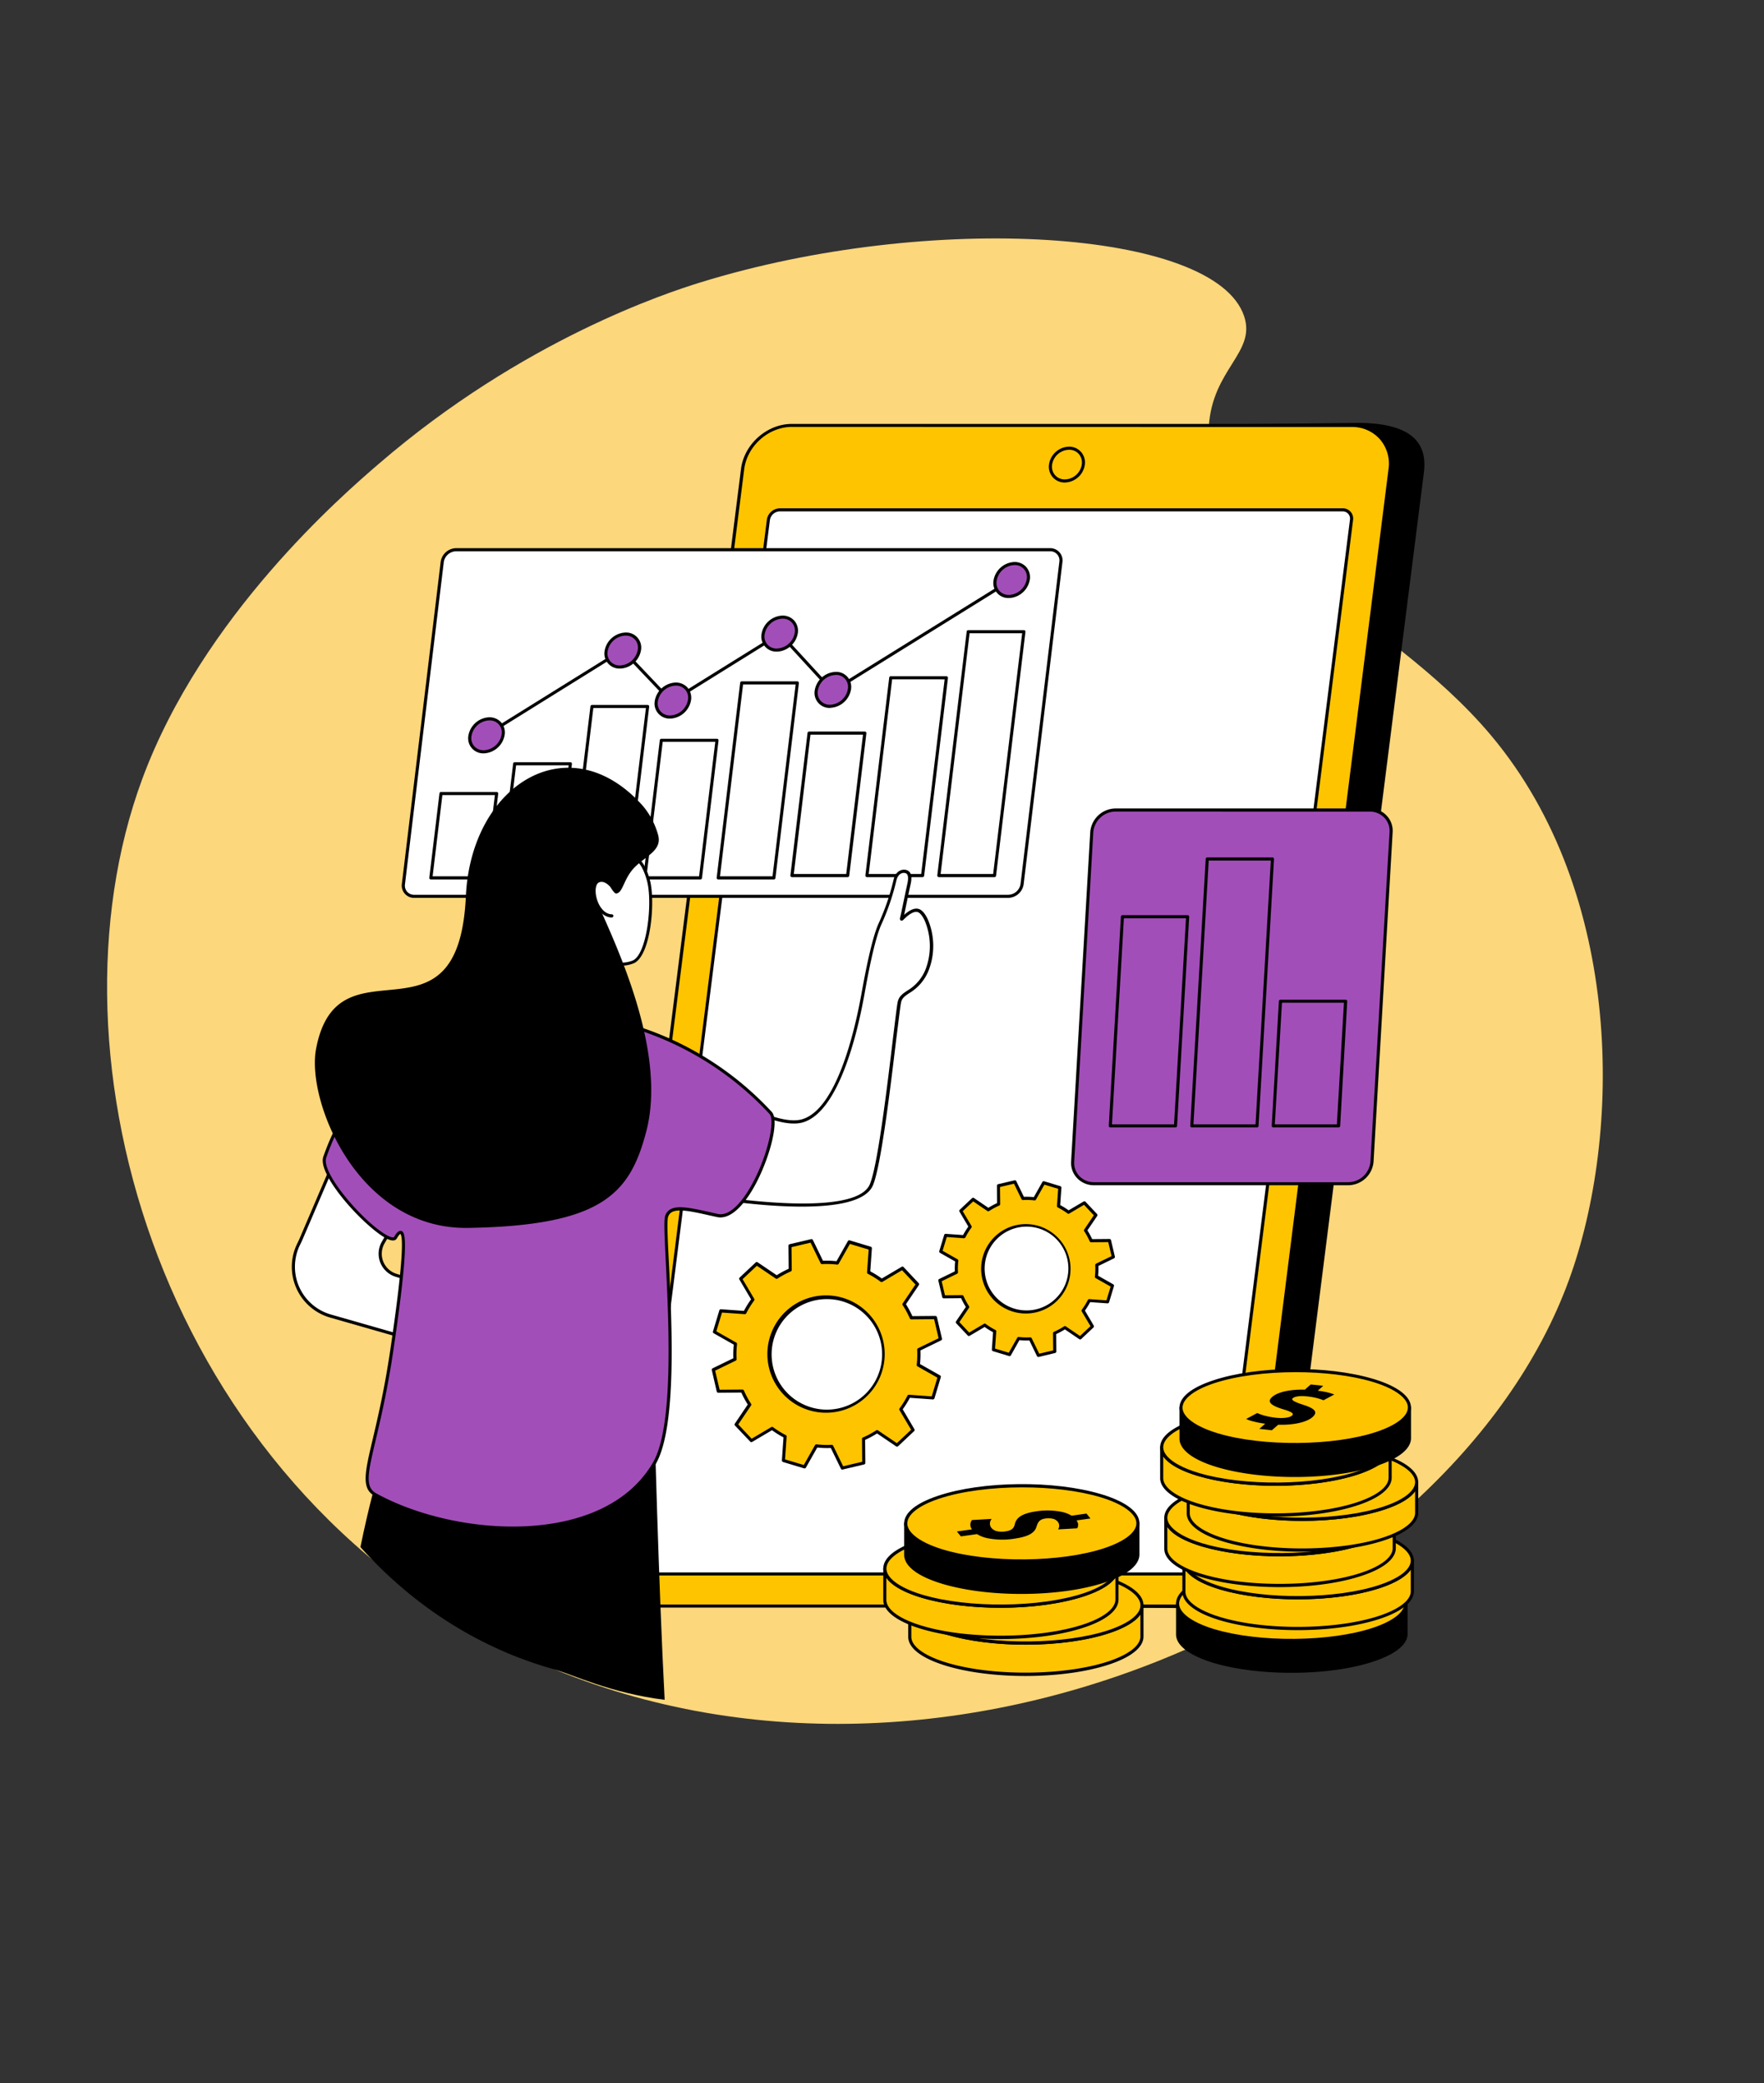 <svg id="Layer_1" data-name="Layer 1" xmlns="http://www.w3.org/2000/svg" viewBox="0 0 720 850"><rect x="0" y="0" width="720" height="850" fill="#333333" stroke="none"/><defs><style>.cls-1{fill:#fcd77c;}.cls-2{fill:#ffc400;}.cls-3{fill:#fff;}.cls-4{fill:#a24eb8;}</style></defs><path class="cls-1" d="M285.78,115.26c-13.3,4.12-72.29,23.24-131.19,74C140.32,201.53,82.64,251.22,58,318,16.05,431.71,66.24,604.69,210.81,674.2c168.4,81,381.11-18.69,429.62-152.06C662,463,662.92,364.89,608.72,300.21c-43.63-52.06-118.23-76.8-115.34-126,1.39-23.71,19.42-30.27,14.42-45.21C495.94,93.54,379.74,86.19,285.78,115.26Z"/><path d="M504.76,655.28l-11.7.85-216.88-.85c-9.85,0-16.83-8-15.59-17.78l56.29-444.64A20.81,20.81,0,0,1,337,175.08l217.11-2.53c24.92,0,28.3,10.49,27.06,20.31L524.84,637.5A20.81,20.81,0,0,1,504.76,655.28Z"/><path class="cls-2" d="M491,655.28H262.42c-9.85,0-16.83-8-15.58-17.84l56.28-446.05c1.24-9.85,10.24-17.84,20.09-17.84H551.79c9.85,0,16.82,8,15.58,17.84L511.09,637.44C509.84,647.29,500.85,655.28,491,655.28Z"/><path d="M491,655.91H262.42A16.18,16.18,0,0,1,250,650.52a16.43,16.43,0,0,1-3.83-13.16l56.28-446c1.28-10.14,10.58-18.39,20.72-18.39H551.79a16.23,16.23,0,0,1,12.38,5.39A16.5,16.5,0,0,1,568,191.47L511.71,637.52C510.43,647.66,501.14,655.91,491,655.91ZM323.21,174.18c-9.53,0-18.26,7.76-19.46,17.29L247.46,637.52A15.21,15.21,0,0,0,251,649.69a15,15,0,0,0,11.43,5H491c9.53,0,18.26-7.76,19.46-17.29l56.28-446a15.2,15.2,0,0,0-3.52-12.17,15,15,0,0,0-11.43-5Z"/><path class="cls-3" d="M259.86,638.06,313.6,212.15a4.83,4.83,0,0,1,4.64-4.12H548.05a3.56,3.56,0,0,1,3.6,4.12L497.91,638.06a4.82,4.82,0,0,1-4.64,4.11H263.46A3.55,3.55,0,0,1,259.86,638.06Z"/><path d="M493.27,642.81H263.46a4.18,4.18,0,0,1-4.22-4.83L313,212.07a5.46,5.46,0,0,1,5.26-4.67H548.05a4.18,4.18,0,0,1,4.22,4.83L498.53,638.14A5.46,5.46,0,0,1,493.27,642.81Zm-233.41-4.75.63.08a3,3,0,0,0,.7,2.42,3,3,0,0,0,2.27,1H493.27a4.17,4.17,0,0,0,4-3.56L551,212.07a3,3,0,0,0-.69-2.42,3,3,0,0,0-2.28-1H318.24a4.17,4.17,0,0,0-4,3.57L260.49,638.14Z"/><path d="M434.63,196.87a6.45,6.45,0,0,1-4.93-2.15,6.53,6.53,0,0,1-1.53-5.24,8.46,8.46,0,0,1,8.15-7.23,6.43,6.43,0,0,1,4.93,2.15,6.53,6.53,0,0,1,1.53,5.24A8.45,8.45,0,0,1,434.63,196.87Zm1.69-13.36a7.17,7.17,0,0,0-6.9,6.13,5.28,5.28,0,0,0,1.23,4.24,5.18,5.18,0,0,0,4,1.73,7.16,7.16,0,0,0,6.9-6.13,5.31,5.31,0,0,0-1.22-4.25A5.23,5.23,0,0,0,436.32,183.51Z"/><path class="cls-4" d="M559.07,330.49H455.39a9.82,9.82,0,0,0-9.78,9l-7.79,134.42a8.53,8.53,0,0,0,8.73,9H550.23a9.8,9.8,0,0,0,9.77-9l7.79-134.42A8.53,8.53,0,0,0,559.07,330.49Z"/><path d="M550.23,483.59H446.55a9.4,9.4,0,0,1-6.92-2.91,9,9,0,0,1-2.44-6.78L445,339.48a10.47,10.47,0,0,1,10.41-9.62H559.07a9.38,9.38,0,0,1,6.91,2.92,9,9,0,0,1,2.44,6.78L560.63,474A10.45,10.45,0,0,1,550.23,483.59ZM455.39,331.12a9.2,9.2,0,0,0-9.15,8.44L438.45,474a7.79,7.79,0,0,0,2.1,5.84,8.14,8.14,0,0,0,6,2.52H550.23a9.18,9.18,0,0,0,9.14-8.43l7.79-134.42a7.73,7.73,0,0,0-2.1-5.84,8.14,8.14,0,0,0-6-2.52Z"/><path d="M479.8,460H453.19a.63.63,0,0,1-.46-.2.64.64,0,0,1-.17-.47L457.51,374a.64.64,0,0,1,.63-.6h26.61a.67.67,0,0,1,.46.2.64.64,0,0,1,.17.47l-4.95,85.34A.62.62,0,0,1,479.8,460Zm-25.94-1.26h25.35l4.87-84.08H458.73Z"/><path d="M513.06,460H486.45a.61.61,0,0,1-.46-.2.64.64,0,0,1-.17-.47l6.31-108.89a.63.63,0,0,1,.63-.6h26.61a.65.65,0,0,1,.46.2.64.64,0,0,1,.17.47l-6.31,108.89A.63.63,0,0,1,513.06,460Zm-25.94-1.26h25.35l6.23-107.63H493.35Z"/><path d="M546.32,460H519.71a.61.61,0,0,1-.46-.2.64.64,0,0,1-.17-.47L522,408.49a.63.63,0,0,1,.63-.59h26.62a.63.63,0,0,1,.46.2.61.61,0,0,1,.17.47L547,459.44A.63.63,0,0,1,546.32,460Zm-26-1.26h25.35l2.88-49.62H523.25Z"/><path class="cls-2" d="M300.5,581.22l6.17,6.56,8.47-5a37.92,37.92,0,0,0,5.32,3.31l-.69,9.8,8.62,2.6,4.84-8.56a38.51,38.51,0,0,0,6.26.2L343.8,599l8.76-2.05-.09-9.83a37.76,37.76,0,0,0,5.52-3l8.14,5.51,6.56-6.17-5-8.47a37.45,37.45,0,0,0,3.31-5.33l9.79.7,2.6-8.62-8.57-4.85a37.41,37.41,0,0,0,.2-6.26l8.84-4.3-2.06-8.77-9.82.08a37.82,37.82,0,0,0-3-5.52l5.5-8.15-6.16-6.56-8.47,5a37.45,37.45,0,0,0-5.33-3.31l.69-9.8-8.62-2.6-4.84,8.56a38.47,38.47,0,0,0-6.26-.2l-4.3-8.85-8.76,2.06.09,9.83a37.25,37.25,0,0,0-5.52,3l-8.15-5.51-6.56,6.17,5,8.47a36.57,36.57,0,0,0-3.31,5.33l-9.8-.7-2.59,8.62,8.56,4.85a37.41,37.41,0,0,0-.19,6.26l-8.85,4.3,2.07,8.77,9.82-.09a37.35,37.35,0,0,0,3,5.53Zm21.13-45.52a23.19,23.19,0,1,1-1,32.77A23.17,23.17,0,0,1,321.63,535.7Z"/><path d="M343.79,599.62a.63.63,0,0,1-.56-.36l-4.13-8.47a39.32,39.32,0,0,1-5.53-.18l-4.63,8.2a.63.63,0,0,1-.73.3l-8.62-2.6a.65.65,0,0,1-.45-.65l.66-9.39a37.43,37.43,0,0,1-4.7-2.93L307,588.32a.62.62,0,0,1-.78-.11L300,581.65a.63.63,0,0,1-.06-.79l5.27-7.8a37.21,37.21,0,0,1-2.63-4.88l-9.41.08a.64.64,0,0,1-.62-.49L290.53,559a.61.61,0,0,1,.34-.71l8.47-4.12a38,38,0,0,1,.17-5.54l-8.2-4.64a.63.63,0,0,1-.3-.73l2.6-8.62a.63.63,0,0,1,.65-.45l9.38.67a38.19,38.19,0,0,1,2.92-4.71l-4.78-8.11a.62.62,0,0,1,.11-.78l6.56-6.17a.62.62,0,0,1,.78-.06l7.81,5.28a36.48,36.48,0,0,1,4.87-2.63l-.09-9.41a.63.63,0,0,1,.49-.62l8.76-2.06a.63.63,0,0,1,.72.34l4.12,8.47a39.27,39.27,0,0,1,5.53.18l4.63-8.2a.64.64,0,0,1,.73-.3l8.62,2.6a.63.63,0,0,1,.45.65l-.66,9.39a38.27,38.27,0,0,1,4.71,2.93l8.11-4.78a.61.61,0,0,1,.78.11l6.16,6.56a.63.63,0,0,1,.07.79l-5.27,7.8A39,39,0,0,1,372.4,537l9.4-.08a.66.66,0,0,1,.62.48l2.06,8.77a.63.63,0,0,1-.33.71L375.68,551a39.45,39.45,0,0,1-.17,5.54l8.2,4.64a.63.63,0,0,1,.29.73l-2.59,8.62a.66.66,0,0,1-.65.45l-9.38-.67a38.63,38.63,0,0,1-2.93,4.7l4.78,8.12a.62.62,0,0,1-.11.78l-6.55,6.17a.63.63,0,0,1-.79.06l-7.8-5.28a37.77,37.77,0,0,1-4.88,2.63l.09,9.41a.63.63,0,0,1-.49.62l-8.76,2.06Zm-4.3-10.12a.64.64,0,0,1,.57.36l4.08,8.39,7.78-1.82-.08-9.32a.61.61,0,0,1,.38-.59,36.93,36.93,0,0,0,5.42-2.92.64.64,0,0,1,.7,0l7.73,5.23,5.82-5.47-4.74-8a.64.64,0,0,1,0-.7,35.84,35.84,0,0,0,3.25-5.24.65.65,0,0,1,.61-.34l9.29.66,2.31-7.65-8.13-4.6a.62.62,0,0,1-.31-.62,38.41,38.41,0,0,0,.19-6.16.62.62,0,0,1,.35-.6l8.39-4.08-1.83-7.79-9.32.09a.69.69,0,0,1-.58-.38,37.2,37.2,0,0,0-2.93-5.44.6.6,0,0,1,0-.69l5.22-7.73-5.48-5.83-8,4.74a.66.66,0,0,1-.7,0,35.91,35.91,0,0,0-5.24-3.26.64.64,0,0,1-.34-.61l.66-9.29-7.66-2.31-4.59,8.12a.65.65,0,0,1-.62.32,37.2,37.2,0,0,0-6.15-.2.61.61,0,0,1-.6-.35l-4.09-8.4-7.78,1.83.09,9.32a.65.65,0,0,1-.38.59,36.11,36.11,0,0,0-5.43,2.92.64.64,0,0,1-.7,0l-7.73-5.23-5.82,5.47,4.74,8a.62.62,0,0,1,0,.7,36.72,36.72,0,0,0-3.25,5.24.66.66,0,0,1-.61.34l-9.29-.66-2.3,7.65,8.12,4.6a.65.65,0,0,1,.32.62,36.22,36.22,0,0,0-.19,6.16.64.64,0,0,1-.36.6l-8.39,4.08,1.84,7.78,9.31-.08a.68.68,0,0,1,.59.38,36.53,36.53,0,0,0,2.92,5.43.64.64,0,0,1,0,.7l-5.22,7.73,5.47,5.83,8-4.74a.64.64,0,0,1,.69,0,37,37,0,0,0,5.24,3.26.62.62,0,0,1,.34.61l-.65,9.29,7.65,2.31,4.59-8.12a.63.63,0,0,1,.62-.32,37.29,37.29,0,0,0,6.16.2Zm-1.95-13.09h-.76a23.94,23.94,0,1,1,.76,0Zm-15.48-40.25a22.55,22.55,0,1,0,16.14-6.1A22.59,22.59,0,0,0,322.06,536.16Z"/><path class="cls-2" d="M390.75,539.45l4.71,5,6.47-3.82a28.43,28.43,0,0,0,4.07,2.54l-.53,7.48,6.58,2,3.7-6.54a29.38,29.38,0,0,0,4.78.15l3.29,6.76,6.7-1.58-.07-7.5a28.56,28.56,0,0,0,4.21-2.27l6.23,4.21,5-4.71-3.82-6.48a28.36,28.36,0,0,0,2.53-4.07l7.48.53,2-6.58-6.55-3.7a28.39,28.39,0,0,0,.15-4.79l6.76-3.28-1.58-6.7-7.5.06a28.29,28.29,0,0,0-2.28-4.22l4.21-6.22-4.71-5-6.47,3.82A28.36,28.36,0,0,0,432,492l.53-7.49-6.59-2-3.7,6.54a28.23,28.23,0,0,0-4.78-.14l-3.29-6.76-6.69,1.57.07,7.5a28.29,28.29,0,0,0-4.22,2.28l-6.22-4.21-5,4.71,3.81,6.47a28.29,28.29,0,0,0-2.52,4.07l-7.49-.53-2,6.58,6.54,3.7a29.47,29.47,0,0,0-.15,4.79l-6.75,3.29,1.57,6.69,7.51-.06a29.17,29.17,0,0,0,2.27,4.22Zm16.14-34.77a17.71,17.71,0,1,1-.77,25A17.71,17.71,0,0,1,406.89,504.68Z"/><path d="M423.82,553.66a.64.64,0,0,1-.57-.36l-3.1-6.38a30.61,30.61,0,0,1-4.06-.13L412.6,553a.62.62,0,0,1-.73.29l-6.58-2a.63.63,0,0,1-.45-.65l.5-7.08a29,29,0,0,1-3.45-2.14l-6.11,3.6a.64.64,0,0,1-.78-.11l-4.71-5a.62.62,0,0,1-.07-.78l4-5.88a28.21,28.21,0,0,1-1.93-3.58l-7.09.07h0a.64.64,0,0,1-.61-.49l-1.58-6.7a.64.64,0,0,1,.34-.71l6.38-3.11a28.81,28.81,0,0,1,.13-4.05l-6.18-3.5a.63.63,0,0,1-.3-.73l2-6.58a.62.62,0,0,1,.65-.45l7.07.5a29,29,0,0,1,2.14-3.45l-3.61-6.11a.62.62,0,0,1,.12-.78l5-4.71a.62.62,0,0,1,.78-.07l5.88,4a30.18,30.18,0,0,1,3.57-1.93l-.06-7.09a.63.63,0,0,1,.48-.62l6.7-1.57a.62.62,0,0,1,.71.34l3.11,6.39a30.4,30.4,0,0,1,4.05.12l3.49-6.18a.63.63,0,0,1,.73-.29l6.59,2a.63.63,0,0,1,.45.64l-.5,7.08a28.08,28.08,0,0,1,3.44,2.14l6.12-3.6a.64.64,0,0,1,.78.11l4.71,5a.62.62,0,0,1,.06.78l-4,5.88a29.53,29.53,0,0,1,1.93,3.58l7.08-.06a.62.62,0,0,1,.62.48l1.58,6.7a.62.62,0,0,1-.34.71l-6.38,3.11a30.4,30.4,0,0,1-.12,4l6.18,3.5a.64.64,0,0,1,.29.73l-2,6.59a.63.63,0,0,1-.65.44l-7.07-.5a30.33,30.33,0,0,1-2.14,3.45l3.6,6.12a.64.64,0,0,1-.11.78l-5,4.71a.65.65,0,0,1-.79.06l-5.88-4a28.68,28.68,0,0,1-3.57,1.93l.07,7.09a.64.64,0,0,1-.49.62L424,553.64Zm-3.29-8a.63.63,0,0,1,.57.35l3.07,6.31,5.71-1.34-.07-7a.64.64,0,0,1,.38-.59,27.93,27.93,0,0,0,4.13-2.22.64.64,0,0,1,.7,0l5.8,3.93,4.28-4-3.56-6a.62.62,0,0,1,0-.69,27.7,27.7,0,0,0,2.48-4,.63.63,0,0,1,.6-.35l7,.5,1.7-5.62-6.11-3.45a.63.63,0,0,1-.31-.62,29.38,29.38,0,0,0,.14-4.69.66.66,0,0,1,.35-.6l6.31-3.06-1.35-5.72-7,.06a.64.64,0,0,1-.58-.38,27.48,27.48,0,0,0-2.23-4.12.66.66,0,0,1,0-.7l3.92-5.81-4-4.27-6,3.55a.62.62,0,0,1-.7,0,28.54,28.54,0,0,0-4-2.47.63.63,0,0,1-.34-.61l.49-7-5.62-1.7-3.45,6.1a.61.61,0,0,1-.62.32,27.1,27.1,0,0,0-4.68-.14.64.64,0,0,1-.6-.36l-3.06-6.3-5.72,1.34.07,7a.64.64,0,0,1-.38.58,27.83,27.83,0,0,0-4.12,2.22.64.64,0,0,1-.7,0l-5.81-3.93-4.27,4,3.56,6a.64.64,0,0,1,0,.7,27.63,27.63,0,0,0-2.47,4,.66.66,0,0,1-.61.34l-7-.5-1.69,5.62,6.1,3.46a.62.62,0,0,1,.32.62,28.1,28.1,0,0,0-.15,4.68.62.62,0,0,1-.35.6l-6.3,3.06,1.34,5.72,7-.06a.64.64,0,0,1,.58.38,28.86,28.86,0,0,0,2.23,4.12.62.62,0,0,1,0,.7l-3.92,5.81,4,4.28,6-3.56a.6.6,0,0,1,.69,0,28.19,28.19,0,0,0,4,2.47.66.66,0,0,1,.35.61l-.5,7,5.62,1.7,3.45-6.1a.63.63,0,0,1,.62-.32,28.14,28.14,0,0,0,4.68.15ZM419,535.93h-.58a18.24,18.24,0,1,1,.58,0Zm-11.72-30.79a17.08,17.08,0,0,0,11.17,29.52A16.92,16.92,0,0,0,430.71,530a17.1,17.1,0,0,0,.74-24.14,17.07,17.07,0,0,0-24.13-.76Z"/><path class="cls-3" d="M411.55,365.71H169.09a4.36,4.36,0,0,1-4.43-5L180.5,229.29a5.8,5.8,0,0,1,5.63-5H428.59a4.35,4.35,0,0,1,4.43,5L417.18,360.71A5.82,5.82,0,0,1,411.55,365.71Z"/><path d="M411.55,366.34H169.09a5,5,0,0,1-5.06-5.7l15.84-131.42a6.48,6.48,0,0,1,6.26-5.56H428.59a5,5,0,0,1,5.05,5.71L417.81,360.79A6.47,6.47,0,0,1,411.55,366.34ZM186.13,224.93a5.19,5.19,0,0,0-5,4.44L165.29,360.79a3.72,3.72,0,0,0,3.8,4.29H411.55a5.17,5.17,0,0,0,5-4.44l15.84-131.42a3.72,3.72,0,0,0-3.8-4.29Z"/><path d="M227.19,358.82H204.47a.62.62,0,0,1-.47-.22.58.58,0,0,1-.15-.49l5.6-46.55a.64.64,0,0,1,.63-.56H232.8a.64.64,0,0,1,.48.22.62.62,0,0,1,.15.49l-5.61,46.55A.64.64,0,0,1,227.19,358.82Zm-22-1.27h21.45l5.46-45.28H210.64Z"/><path d="M198.58,358.82H175.86a.64.64,0,0,1-.48-.22.62.62,0,0,1-.15-.49l4.15-34.41a.62.62,0,0,1,.62-.55h22.72a.63.63,0,0,1,.48.21.62.62,0,0,1,.15.49l-4.15,34.41A.62.62,0,0,1,198.58,358.82Zm-22-1.27H198l4-33.14H180.56Z"/><path d="M255.91,358.82H233.19a.65.65,0,0,1-.63-.71L241,288.17a.64.64,0,0,1,.63-.55h22.72a.64.64,0,0,1,.47.21.6.6,0,0,1,.15.49l-8.42,69.94A.64.64,0,0,1,255.91,358.82Zm-22-1.27h21.45l8.28-68.67H242.18Z"/><path d="M285.89,358.82H263.17a.65.65,0,0,1-.63-.71L269.31,302a.62.62,0,0,1,.62-.56h22.73a.64.64,0,0,1,.47.21.65.65,0,0,1,.15.5l-6.76,56.14A.64.64,0,0,1,285.89,358.82Zm-22-1.27h21.45l6.61-54.88H270.49Z"/><path d="M315.87,358.82H293.15a.64.64,0,0,1-.48-.22.62.62,0,0,1-.15-.49l9.59-79.55a.62.62,0,0,1,.62-.56h22.72a.64.64,0,0,1,.63.71l-9.58,79.55A.64.64,0,0,1,315.87,358.82Zm-22-1.27h21.45l9.43-78.28H303.29Z"/><path d="M346,357.88H323.24a.65.65,0,0,1-.63-.71l7-58.13a.62.62,0,0,1,.62-.55H353a.61.61,0,0,1,.47.21.62.62,0,0,1,.15.49l-7,58.13A.64.64,0,0,1,346,357.88Zm-22-1.27H345.4l6.85-56.86H330.8Z"/><path d="M376.57,357.88H353.85a.65.65,0,0,1-.63-.71l9.73-80.7a.63.63,0,0,1,.62-.56H386.3a.64.64,0,0,1,.62.71l-9.72,80.7A.64.64,0,0,1,376.57,357.88Zm-22-1.27H376l9.57-79.43H364.13Z"/><path d="M405.92,357.88H383.2a.65.65,0,0,1-.63-.71l12-99.51a.64.64,0,0,1,.63-.56h22.72a.65.65,0,0,1,.63.71l-12,99.51A.64.64,0,0,1,405.92,357.88Zm-22-1.27h21.45l11.84-98.24H395.75Z"/><path d="M198.4,300.53a.63.63,0,0,1-.33-1.17l55.72-34.65a.62.62,0,0,1,.79.1l19.53,20.55L318,258.06a.64.64,0,0,1,.8.11l21.13,23,72.7-45.13a.63.63,0,0,1,.67,1.07l-73.15,45.41a.64.64,0,0,1-.8-.11l-21.13-23L274.34,286.7a.62.62,0,0,1-.79-.1L254,266.05l-55.28,34.39A.69.69,0,0,1,198.4,300.53Z"/><path class="cls-4" d="M261,265.08a8.34,8.34,0,0,1-7.6,7.06,5.51,5.51,0,0,1-6-6.35,8.36,8.36,0,0,1,7.6-7.06A5.5,5.5,0,0,1,261,265.08Z"/><path d="M253,272.78a6.12,6.12,0,0,1-6.24-7.07A9,9,0,0,1,255,258.1a6.14,6.14,0,0,1,6.65,7.06,9,9,0,0,1-8.2,7.61Zm2.35-13.43H255a7.7,7.7,0,0,0-7,6.51,5,5,0,0,0,1.24,4.11,5.09,5.09,0,0,0,4.09,1.53,7.7,7.7,0,0,0,7-6.5,4.85,4.85,0,0,0-5-5.66Z"/><path class="cls-4" d="M325,258.17a8.36,8.36,0,0,1-7.6,7.06,5.51,5.51,0,0,1-6-6.35,8.34,8.34,0,0,1,7.6-7.06A5.51,5.51,0,0,1,325,258.17Z"/><path d="M317.06,265.87a6.12,6.12,0,0,1-6.25-7.07,9,9,0,0,1,8.2-7.61,6.34,6.34,0,0,1,5.08,1.93,6.26,6.26,0,0,1,1.56,5.12,9,9,0,0,1-8.19,7.62Zm2.35-13.43h-.33a7.7,7.7,0,0,0-7,6.5,4.88,4.88,0,0,0,5.32,5.65,7.7,7.7,0,0,0,7-6.51,4.86,4.86,0,0,0-5-5.65Z"/><path class="cls-4" d="M281.45,285.49a8.36,8.36,0,0,1-7.6,7.06,5.51,5.51,0,0,1-6-6.35,8.34,8.34,0,0,1,7.6-7.06A5.51,5.51,0,0,1,281.45,285.49Z"/><path d="M273.48,293.19a6.12,6.12,0,0,1-6.25-7.07,9,9,0,0,1,8.2-7.61,6.36,6.36,0,0,1,5.08,1.92,6.29,6.29,0,0,1,1.56,5.13,9,9,0,0,1-8.19,7.62Zm2.35-13.43h-.33a7.69,7.69,0,0,0-7,6.5,5,5,0,0,0,1.24,4.12,5.11,5.11,0,0,0,4.08,1.53,7.7,7.7,0,0,0,7-6.51,4.86,4.86,0,0,0-5-5.65Z"/><path class="cls-4" d="M205.37,299.67a8.35,8.35,0,0,1-7.6,7.06,5.51,5.51,0,0,1-6-6.36,8.35,8.35,0,0,1,7.6-7.06A5.51,5.51,0,0,1,205.37,299.67Z"/><path d="M197.4,307.37a6.12,6.12,0,0,1-6.24-7.07,9,9,0,0,1,8.19-7.62,6.37,6.37,0,0,1,5.08,1.93,6.26,6.26,0,0,1,1.57,5.13,9,9,0,0,1-8.2,7.62Zm2.35-13.43h-.33a7.72,7.72,0,0,0-7,6.51,5,5,0,0,0,1.24,4.12,5.12,5.12,0,0,0,4.09,1.53,7.72,7.72,0,0,0,7-6.51,4.86,4.86,0,0,0-5-5.65Z"/><ellipse class="cls-4" cx="339.95" cy="281.49" rx="7.34" ry="6.17" transform="translate(-101.07 298.88) rotate(-41.88)"/><path d="M338.78,288.84a6.12,6.12,0,0,1-6.25-7.07,9,9,0,0,1,8.2-7.61,6.11,6.11,0,0,1,6.64,7,9,9,0,0,1-8.19,7.62Zm2.35-13.43h-.34a7.69,7.69,0,0,0-7,6.5A5,5,0,0,0,335,286a5.11,5.11,0,0,0,4.08,1.53,7.7,7.7,0,0,0,7-6.51,4.86,4.86,0,0,0-5-5.65Zm5.62,5.73Z"/><path class="cls-4" d="M419.73,236.25a8.35,8.35,0,0,1-7.61,7.06,5.5,5.5,0,0,1-6-6.35,8.36,8.36,0,0,1,7.6-7.06A5.51,5.51,0,0,1,419.73,236.25Z"/><path d="M411.76,244a6.12,6.12,0,0,1-6.25-7.07,9,9,0,0,1,8.2-7.61,6.35,6.35,0,0,1,5.07,1.93,6.26,6.26,0,0,1,1.57,5.13,9,9,0,0,1-8.19,7.61Zm2.35-13.43h-.34a7.7,7.7,0,0,0-7,6.51,5,5,0,0,0,1.23,4.11,5.12,5.12,0,0,0,4.09,1.53,7.71,7.71,0,0,0,7-6.5,4.86,4.86,0,0,0-5-5.66Z"/><path d="M173.42,556.91c-11.31,15.68-19.86,42.87-26.31,74.33,25.29,28.14,54.09,43,79.47,50,6.95,1.91,22.67,9.61,44.71,12.3C268.84,647.32,267,576.07,267,576.07Z"/><path class="cls-3" d="M290.26,443.55s25.28,17,37.09,13.82C344,452.86,351.3,410.5,352,406.74s3.92-22.83,7.24-29.95a96.29,96.29,0,0,0,6-17.73c.6-2.54,2.33-3.77,4-3.51,1.51.23,2.5,1.41,1.66,5.19-1,4.38-1.85,8.78-2.65,12.52-.25,1.18-.73,2.29.1,1.45,1.92-1.94,4.45-3.86,6.42-3.14,3.71,1.34,7.67,13.85,3.68,23.76s-10.35,8.79-11.46,13.46-6.84,63.83-11.44,74.66c-6.61,15.58-70,4.21-70,4.21Z"/><path d="M327.28,492.31c-18.93,0-40.26-3.76-41.77-4a.64.64,0,0,1-.52-.69l4.64-44.1A.64.64,0,0,1,290,443a.65.65,0,0,1,.62,0c.25.17,25.17,16.82,36.58,13.73,14.17-3.85,21.58-36,24.11-49.64l.1-.5c.08-.43.19-1,.33-1.82,1.09-6,4-21.89,7-28.27a94.87,94.87,0,0,0,6-17.62c.75-3.14,2.93-4.26,4.75-4a2.72,2.72,0,0,1,1.93,1.13c.67,1,.76,2.57.25,4.82-.61,2.75-1.18,5.48-1.72,8.11-.32,1.52-.62,3-.91,4.34,2.41-2.16,4.46-2.95,6.11-2.36,1.29.47,2.57,2,3.61,4.34a27.59,27.59,0,0,1,.44,20.25,18.78,18.78,0,0,1-8,9.65c-1.73,1.15-3,2-3.39,3.72-.31,1.31-1,7.4-2,15.12-2.33,19.39-6.21,51.86-9.52,59.65C353.4,490.35,341,492.31,327.28,492.31Zm-41-5.17c6.36,1.08,62.74,10.23,68.75-3.93,3.23-7.63,7.11-40,9.42-59.31,1-8.06,1.66-13.88,2-15.26.53-2.22,2.1-3.27,3.93-4.48a17.54,17.54,0,0,0,7.56-9.07,26.68,26.68,0,0,0-.42-19.26c-.89-2-1.94-3.33-2.89-3.67-1.33-.48-3.37.58-5.77,3-.22.22-.67.68-1.18.39s-.37-.87-.17-1.66c.06-.23.13-.5.19-.76.3-1.39.6-2.86.92-4.39.55-2.64,1.11-5.37,1.73-8.13.41-1.85.39-3.17-.07-3.84a1.41,1.41,0,0,0-1.07-.59c-1.5-.23-2.84,1-3.33,3a96.09,96.09,0,0,1-6.07,17.86c-2.91,6.24-5.78,22-6.86,28-.14.78-.25,1.4-.33,1.82l-.1.5c-2.57,13.88-10.16,46.6-25,50.63-10.85,2.94-32.11-10.32-36.75-13.33Z"/><path class="cls-3" d="M140.83,463.67l-18,42.08c-.27.62-.57,1.21-.87,1.81a20.92,20.92,0,0,0,13,29.39l54.42,15.59,1.44-23.09-29.15-9.11a9.18,9.18,0,0,1-5.18-13.41l5-8.62Z"/><path d="M189.32,553.17a.47.47,0,0,1-.17,0l-54.42-15.59a21.53,21.53,0,0,1-13.37-30.27l.09-.18c.26-.52.52-1.06.75-1.6l18-42.07a.63.63,0,0,1,1.12-.08L162,498a.61.61,0,0,1,0,.64L157,507.24a8.55,8.55,0,0,0,4.83,12.49L191,528.85a.63.63,0,0,1,.44.64L190,552.57a.63.63,0,0,1-.63.6Zm-48.4-88.11L123.37,506c-.25.57-.53,1.13-.79,1.67l-.09.17a20.27,20.27,0,0,0,12.58,28.5l53.67,15.37,1.36-21.8-28.68-9a9.83,9.83,0,0,1-5.54-14.33l4.87-8.3Z"/><path class="cls-4" d="M183.85,420.53c30.48-13.6,89.38-10.78,130.7,33.57,4.85,5.21-9.18,44.54-21.69,41.83-11.06-2.39-20.08-5.16-20.92,1.25-1.17,8.84,6.77,79.74-4.79,99.73-20.63,35.72-82.19,30.38-113.86,13-8.36-4.59.42-17.25,6.57-58.52,4.58-30.75,7.24-56.22,1.57-46.39-2.78,4.82-31.9-24.18-28.86-32.85C139.24,453.13,151,435.2,183.85,420.53Z"/><path d="M209.24,624.07c-20.24,0-41.15-5.33-56.25-13.63-5.6-3.08-4.11-9.45-.82-23.4,2-8.48,4.73-20.09,7.06-35.77,6.1-40.94,5-47.11,4.18-47.8-.12,0-.57.32-1.43,1.81-.42.72-1.41,1.35-3.8.26-4-1.85-11.24-8.26-17.14-15.23-3.3-3.9-10.78-13.5-9.06-18.4,6-17,16.73-36.39,51.62-52l.25.58-.25-.58c16.5-7.36,39.55-9.23,61.65-5A127.71,127.71,0,0,1,315,453.67c3.41,3.65-1.21,20.05-7.38,30.91-5,8.72-10.25,13-14.91,12l-3.31-.73c-6.92-1.55-12.9-2.89-15.47-1.1a3.47,3.47,0,0,0-1.38,2.54c-.3,2.27,0,9.08.46,17.7,1.23,25.2,3.29,67.37-5.32,82.27C256.59,616.46,233.4,624.07,209.24,624.07ZM163.43,502.19a1.06,1.06,0,0,1,.38.07c1.23.43,3.8,1.32-3.33,49.19-2.34,15.74-5.08,27.38-7.08,35.88-3.23,13.71-4.57,19.38.19,22,32.7,18,93,21.95,113-12.73C275,582,273,540.08,271.76,515c-.44-9-.76-15.54-.45-17.92a4.67,4.67,0,0,1,1.91-3.41c3-2.12,8.95-.79,16.46.89l3.31.74c5.49,1.18,10.84-6.61,13.54-11.37,6.7-11.78,10-26.81,7.55-29.42A126.38,126.38,0,0,0,245,416.21c-21.85-4.2-44.62-2.37-60.9,4.9-34.44,15.36-45.08,34.51-50.94,51.22-2.34,6.66,17,28.14,25.54,32.06,1.15.53,2,.63,2.18.26C161.56,503.48,162.44,502.19,163.43,502.19Z"/><path class="cls-3" d="M259.28,350.44c2.79.61,4.65,6,5.38,8.74,2.43,9.06,0,31.21-6.49,33.37s-6.2-.91-10.9,2.44c-3.75,2.67-3.83,6.8-4.66,15.79-.06.57,11.82,2.53,12.08,3,.6,1.16-4.85,16.87-27.32,16.56-21.29-.3-25.8-14.2-26-15.19-.12-.59,15.65-3.47,15.87-4.07,2.83-7.95,4.1-21.38,4.1-21.38S230,344,259.28,350.44Z"/><path d="M228,431h-.66c-22.61-.32-26.57-15.54-26.6-15.7-.16-.82-.18-.91,8.59-2.83,2.93-.65,6.54-1.44,7.37-1.78,2.73-7.8,4-20.88,4-21,.21-1.14,5.21-26.62,20.35-36.61a23.16,23.16,0,0,1,18.35-3.26c3.25.72,5.18,6.67,5.85,9.19,2.4,9,.28,31.76-6.9,34.14a13.69,13.69,0,0,1-6,.81c-1.44-.09-2.38-.15-4.76,1.54-3.23,2.29-3.54,5.74-4.22,13.3l-.15,1.65c.92.32,3.78.92,5.92,1.37,5.44,1.13,5.83,1.27,6.06,1.71.41.79-.38,3.14-1.82,5.46C251.17,422.63,244.2,431,228,431Zm-25.89-15.52c.86,2.38,6.06,14,25.25,14.26,12.58.18,19.48-4.7,23.05-8.82a14.91,14.91,0,0,0,3.67-6.7c-.78-.27-3.19-.77-5.16-1.18-6.81-1.42-7-1.55-7-2.33l.18-2c.7-7.72,1.05-11.59,4.74-14.22,2.75-2,4-1.87,5.58-1.77A12.43,12.43,0,0,0,258,392c6-2,8.51-23.56,6.08-32.61-1-3.7-2.8-7.82-4.9-8.28a22,22,0,0,0-17.39,3.07C227.07,363.83,222,389.6,222,389.86c-.05.5-1.3,13.54-4.13,21.47-.19.52-.47.68-8.22,2.38C206.91,414.31,203.32,415.1,202.13,415.49Zm52.18-1.18Zm-11.07-3.47Z"/><path d="M249.73,374.36h0c-4-.09-6.64-4.12-7.54-8.07-.8-3.52-.16-6.38,1.64-7.3,4.13-2.11,7.89,4.17,8.05,4.44a.62.62,0,0,1-.22.86.64.64,0,0,1-.87-.22c0-.05-3.31-5.52-6.39-4-1.2.62-1.62,3.1-1,5.9.79,3.47,3.05,7,6.34,7.09a.63.63,0,0,1,0,1.26Z"/><path d="M268.55,340.43c1.91,6.33-4.47,8.54-9.22,13.14-4.9,4.76-4.95,10.84-7.9,11-.37,0-1.76-1.43-2.52-3.26-1.28-3.07-9.55-3.19-4.64,8,7.72,17.55,27.87,60,19.56,92.15C257.17,487.15,245.75,500,191.46,501,146,502,125,449.13,129,428c8.92-47.15,58.14,2.92,61.15-62.31,2.11-45.73,42.24-70.47,72.22-36.9A31.2,31.2,0,0,1,268.55,340.43Z"/><path class="cls-2" d="M466.11,655v12.76c0,3.87-4.47,7.75-13.45,10.75-18,6-47.31,6.25-66.1.64l-.92-.28c-9.52-3-14.3-7-14.31-11V655.1c0,4,4.79,8,14.31,11l.92.28c18.79,5.61,48.12,5.35,66.1-.65C461.65,662.71,466.12,658.84,466.11,655Z"/><path d="M418.55,683.82c-11.49,0-23-1.35-32.16-4.09l-.93-.29c-9.51-3-14.74-7.1-14.75-11.57V655.1h0a.63.63,0,0,1,.63-.63h0a.63.63,0,0,1,.63.63c0,3.82,5.06,7.6,13.87,10.37l.91.28c18.57,5.55,48.05,5.26,65.72-.63,8.28-2.77,13-6.47,13-10.15a.63.63,0,0,1,.63-.63h0a.63.63,0,0,1,.63.63h0v12.76c0,4.33-4.92,8.36-13.88,11.35C443.42,682.23,431,683.82,418.55,683.82Zm-46.58-25v9c0,3.83,5.06,7.61,13.87,10.38l.91.28c18.57,5.54,48.05,5.26,65.72-.64,8.28-2.76,13-6.46,13-10.15v-9c-2,2.88-6.3,5.5-12.62,7.61-18.18,6.07-47.38,6.35-66.48.65l-.93-.28C378.66,664.54,374.05,661.83,372,658.83Z"/><path class="cls-2" d="M450.88,643.71l.92.28c18.74,5.9,19.13,15.63.86,21.72-18,6-47.31,6.26-66.1.65l-.92-.28c-18.74-5.9-19.12-15.63-.85-21.73C402.76,638.35,432.09,638.1,450.88,643.71Z"/><path d="M418.54,671.06c-11.49,0-23-1.36-32.16-4.1l-.93-.28c-9.47-3-14.71-7.08-14.75-11.54s4.89-8.38,13.89-11.39c18.17-6.06,47.37-6.35,66.47-.64l.93.28c9.48,3,14.72,7.08,14.75,11.54s-4.89,8.38-13.88,11.38C443.41,669.47,431,671.06,418.54,671.06Zm.4-30.72c-12.38,0-24.76,1.55-33.95,4.61-8.31,2.78-13.06,6.49-13,10.18s5.09,7.58,13.87,10.34l.91.28c18.57,5.55,48.05,5.26,65.72-.63,8.31-2.78,13.05-6.49,13-10.18s-5.09-7.58-13.87-10.35l-.91-.28h0C441.79,641.65,430.37,640.34,418.94,640.34Z"/><path class="cls-2" d="M455.92,639.89v12.76c0,3.87-4.47,7.75-13.45,10.75-18,6-47.31,6.25-66.1.64l-.92-.28c-9.52-3-14.3-7-14.31-11V640c0,4,4.79,8,14.31,11l.92.28c18.79,5.61,48.12,5.36,66.1-.64C451.45,647.64,455.93,643.76,455.92,639.89Z"/><path d="M408.36,668.75c-11.49,0-23-1.36-32.17-4.1l-.92-.28c-9.51-3-14.74-7.11-14.75-11.58V640h0a.63.63,0,0,1,.63-.63h0a.63.63,0,0,1,.63.63c0,3.82,5.06,7.6,13.87,10.38l.91.27c18.57,5.55,48.05,5.26,65.72-.63,8.28-2.77,13-6.47,13-10.15a.63.63,0,0,1,.63-.63h0a.63.63,0,0,1,.63.63h0v12.75c0,4.33-4.92,8.36-13.88,11.35C433.23,667.15,420.8,668.75,408.36,668.75Zm-46.59-25v9c0,3.82,5.06,7.6,13.87,10.37l.91.28c18.57,5.54,48.05,5.26,65.72-.64,8.28-2.76,13-6.46,13-10.14v-9c-2,2.88-6.31,5.51-12.62,7.62-18.18,6.06-47.38,6.35-66.49.64l-.92-.28C368.47,649.46,363.86,646.76,361.77,643.75Z"/><path class="cls-2" d="M440.69,628.63l.92.28c18.74,5.9,19.13,15.63.86,21.73-18,6-47.31,6.25-66.1.64l-.92-.28c-18.74-5.9-19.12-15.63-.85-21.72C392.57,623.28,421.9,623,440.69,628.63Z"/><path d="M408.35,656c-11.49,0-23-1.36-32.17-4.1l-.92-.28c-9.47-3-14.71-7.08-14.75-11.54s4.89-8.38,13.89-11.38c18.17-6.07,47.37-6.35,66.47-.65l.93.28c9.48,3,14.71,7.08,14.75,11.54s-4.89,8.38-13.88,11.39C433.22,654.39,420.79,656,408.35,656Zm.4-30.72c-12.38,0-24.77,1.55-33.95,4.61-8.31,2.78-13.06,6.49-13,10.18s5.09,7.58,13.87,10.35l.91.27c18.57,5.55,48.05,5.26,65.72-.63,8.31-2.78,13.05-6.49,13-10.18s-5.09-7.58-13.87-10.34l-.91-.28h0C431.6,626.58,420.18,625.26,408.75,625.26Z"/><path d="M464.45,621.49v12.77c0,3.86-4.47,7.74-13.45,10.74-18,6-47.31,6.26-66.11.64l-.91-.28c-9.52-3-14.3-7-14.31-11V621.62c0,4,4.79,8,14.31,11l.91.28c18.8,5.61,48.13,5.36,66.11-.64C460,629.24,464.46,625.36,464.45,621.49Z"/><path d="M416.89,650.35c-11.49,0-23-1.36-32.17-4.1l-.92-.28c-9.51-3-14.75-7.11-14.75-11.58V621.62h0a.63.63,0,0,1,.63-.63h0a.63.63,0,0,1,.63.63c0,3.82,5.06,7.6,13.87,10.38l.91.28c18.57,5.54,48.05,5.25,65.72-.64,8.28-2.77,13-6.46,13-10.15a.63.63,0,0,1,.63-.63h0a.63.63,0,0,1,.63.63h0v12.75c0,4.33-4.92,8.36-13.88,11.35C441.76,648.75,429.33,650.35,416.89,650.35Zm-46.59-25v9c0,3.82,5.06,7.6,13.87,10.37l.91.28c18.57,5.55,48.05,5.26,65.72-.64,8.28-2.76,13-6.46,13-10.14v-9c-2,2.88-6.3,5.51-12.62,7.62-18.18,6.06-47.38,6.35-66.49.64l-.92-.28C377,631.06,372.39,628.36,370.3,625.35Z"/><path class="cls-2" d="M449.22,610.23l.92.28c18.74,5.9,19.13,15.63.86,21.73-18,6-47.31,6.25-66.11.64l-.91-.28c-18.74-5.9-19.12-15.63-.85-21.72C401.1,604.88,430.43,604.62,449.22,610.23Z"/><path d="M416.88,637.58c-11.49,0-23-1.36-32.17-4.1l-.92-.28c-9.47-3-14.71-7.08-14.75-11.54s4.89-8.38,13.89-11.38c18.17-6.07,47.37-6.35,66.47-.65l.93.28c9.48,3,14.71,7.08,14.75,11.54s-4.89,8.38-13.88,11.39C441.75,636,429.32,637.58,416.88,637.58Zm.4-30.72c-12.38,0-24.77,1.55-33.95,4.61-8.31,2.78-13.06,6.49-13,10.18s5.09,7.58,13.87,10.35l.91.28c18.57,5.54,48.05,5.25,65.72-.64,8.31-2.78,13.05-6.49,13-10.18s-5.09-7.58-13.87-10.34l-.91-.28h0C440.13,608.18,428.71,606.86,417.28,606.86Z"/><path d="M443.45,617.55l1.64,2-5.7.8a2.79,2.79,0,0,1,.28,3.22l-7.81.44a2.58,2.58,0,0,0-.2-3.21,3.62,3.62,0,0,0-2-1.15,8.56,8.56,0,0,0-3-.07c-2.14.3-2.91,1.2-3.57,3.2-.73,2.78-3.5,4.24-9.33,5.06a31.05,31.05,0,0,1-10.87-.27,12.63,12.63,0,0,1-4.09-1.64l-6.6.93-1.64-2,6.15-.86a3.14,3.14,0,0,1,0-3.81l8.09-.46a2.84,2.84,0,0,0-.09,3.74,4.22,4.22,0,0,0,2.32,1.29,9.18,9.18,0,0,0,3.3.08c2.47-.34,3.49-1.2,3.87-2.92.55-2.48,2.57-4.41,8.86-5.29a29.66,29.66,0,0,1,10.43.26,13.36,13.36,0,0,1,3.92,1.53Z"/><path d="M573.88,654.13v12.56c0,3.81-4.4,7.62-13.24,10.57-17.68,5.9-46.54,6.15-65,.63l-.9-.27c-9.36-3-14.07-6.87-14.07-10.8V654.26c0,3.93,4.71,7.85,14.07,10.8l.91.28c18.48,5.52,47.34,5.27,65-.64C569.48,661.75,573.88,657.94,573.88,654.13Z"/><path d="M527.09,682.53c-11.31,0-22.62-1.34-31.65-4l-.91-.28c-9.35-3-14.51-7-14.51-11.4V654.26h0a.63.63,0,0,1,.63-.63h0a.63.63,0,0,1,.63.63c0,3.76,5,7.47,13.63,10.2l.9.27c18.26,5.46,47.26,5.18,64.64-.62,8.14-2.72,12.81-6.36,12.81-10a.63.63,0,0,1,.63-.63h0a.63.63,0,0,1,.63.63h0v12.55c0,4.26-4.85,8.23-13.67,11.17C551.55,681,539.33,682.53,527.09,682.53ZM481.27,658v8.85c0,3.75,5,7.47,13.63,10.2l.9.27c18.26,5.45,47.26,5.17,64.64-.63,8.14-2.72,12.81-6.35,12.81-10v-8.86c-2,2.83-6.21,5.4-12.41,7.47-17.88,6-46.61,6.25-65.41.64l-.91-.28C487.86,663.57,483.33,660.91,481.27,658Z"/><path class="cls-2" d="M558.9,643.06l.9.28c18.44,5.8,18.81,15.37.84,21.36-17.68,5.91-46.54,6.16-65,.64l-.91-.28c-18.43-5.8-18.81-15.37-.84-21.37C511.56,637.79,540.41,637.54,558.9,643.06Z"/><path d="M527.08,670c-11.31,0-22.62-1.33-31.65-4l-.91-.28c-9.32-2.93-14.48-7-14.51-11.36s4.81-8.25,13.67-11.21c17.88-6,46.6-6.25,65.4-.64l.91.28c9.32,2.94,14.48,7,14.52,11.36s-4.82,8.26-13.67,11.21C551.54,668.41,539.32,670,527.08,670Zm.4-30.22c-12.19,0-24.37,1.52-33.41,4.54-8.16,2.73-12.83,6.37-12.8,10s5,7.45,13.63,10.17l.9.27c18.26,5.46,47.26,5.18,64.64-.62,8.17-2.73,12.84-6.38,12.81-10s-5-7.45-13.64-10.16l-.9-.28C550,641.05,538.71,639.75,527.48,639.75Z"/><path class="cls-2" d="M576.46,636.72v12.55c0,3.81-4.4,7.62-13.24,10.58-17.68,5.9-46.54,6.15-65,.63l-.9-.28c-9.36-3-14.07-6.87-14.07-10.8V636.85c0,3.93,4.71,7.85,14.07,10.8l.9.27c18.49,5.52,47.35,5.27,65-.63C572.06,644.34,576.46,640.52,576.46,636.72Z"/><path d="M529.67,665.11c-11.31,0-22.62-1.33-31.65-4l-.91-.28c-9.35-2.94-14.51-7-14.51-11.39V636.85h0a.63.63,0,0,1,.63-.63h0a.63.63,0,0,1,.63.63c0,3.75,5,7.47,13.63,10.19l.89.28c18.27,5.45,47.27,5.17,64.65-.63,8.14-2.72,12.81-6.35,12.8-10a.64.64,0,0,1,.64-.63h0a.63.63,0,0,1,.63.63h0v12.55c0,4.26-4.85,8.23-13.67,11.18C554.13,663.55,541.9,665.11,529.67,665.11Zm-45.82-24.56v8.85c0,3.76,5,7.47,13.63,10.2l.89.27c18.27,5.46,47.27,5.18,64.65-.62,8.14-2.72,12.81-6.36,12.8-10v-8.86c-2,2.82-6.21,5.4-12.41,7.47-17.88,6-46.61,6.25-65.41.64l-.91-.28C490.44,646.15,485.91,643.5,483.85,640.55Z"/><path class="cls-2" d="M561.47,625.64l.91.28c18.44,5.8,18.81,15.37.84,21.37-17.68,5.9-46.54,6.15-65,.63l-.9-.27c-18.43-5.81-18.81-15.37-.84-21.37C514.13,620.37,543,620.12,561.47,625.64Z"/><path d="M529.66,652.56c-11.31,0-22.62-1.34-31.65-4l-.91-.28c-9.32-2.94-14.48-7-14.51-11.36s4.81-8.26,13.66-11.21c17.89-6,46.61-6.25,65.4-.64l.92.28c9.32,2.93,14.48,7,14.52,11.36s-4.82,8.25-13.67,11.21C554.12,651,541.89,652.56,529.66,652.56Zm.4-30.23c-12.19,0-24.37,1.53-33.41,4.54-8.17,2.73-12.83,6.38-12.8,10s5,7.45,13.63,10.16l.89.28c18.27,5.45,47.27,5.17,64.65-.63,8.17-2.73,12.84-6.37,12.8-10s-5-7.45-13.63-10.17l-.9-.27C552.53,623.63,541.29,622.33,530.06,622.33Z"/><path class="cls-2" d="M569.07,619.17v12.55c0,3.81-4.4,7.62-13.24,10.58-17.68,5.9-46.54,6.15-65,.63l-.91-.28c-9.36-2.95-14.07-6.87-14.07-10.8V619.3c0,3.93,4.71,7.85,14.07,10.79l.91.28c18.48,5.52,47.34,5.27,65-.63C564.67,626.79,569.07,623,569.07,619.17Z"/><path d="M522.28,647.56c-11.31,0-22.62-1.33-31.65-4l-.91-.28c-9.35-2.94-14.51-7-14.51-11.39V619.3h0a.63.63,0,0,1,.63-.63h0a.63.63,0,0,1,.63.63c0,3.75,5,7.47,13.63,10.19l.9.28c18.26,5.45,47.26,5.17,64.64-.63,8.14-2.72,12.81-6.35,12.81-10a.63.63,0,0,1,.63-.63h0a.63.63,0,0,1,.63.63h0v12.55c0,4.26-4.85,8.23-13.67,11.17C546.75,646,534.52,647.56,522.28,647.56ZM476.46,623v8.85c0,3.76,5,7.47,13.63,10.2l.9.27c18.26,5.46,47.26,5.18,64.64-.62,8.14-2.72,12.81-6.36,12.81-10v-8.86c-2,2.82-6.21,5.4-12.41,7.47-17.88,6-46.61,6.25-65.41.64l-.91-.28C483.05,628.6,478.52,626,476.46,623Z"/><path class="cls-2" d="M554.09,608.09l.9.28c18.44,5.8,18.81,15.37.84,21.37-17.68,5.9-46.54,6.15-65,.63l-.91-.28c-18.43-5.8-18.81-15.37-.83-21.36C506.75,602.82,535.6,602.57,554.09,608.09Z"/><path d="M522.27,635c-11.31,0-22.62-1.34-31.65-4l-.91-.28c-9.32-2.94-14.47-7-14.51-11.36s4.81-8.26,13.67-11.21c17.88-6,46.6-6.25,65.4-.64l.91.28c9.32,2.93,14.48,7,14.52,11.36s-4.82,8.25-13.67,11.21C546.74,633.44,534.51,635,522.27,635Zm.4-30.23c-12.19,0-24.37,1.53-33.4,4.54-8.17,2.73-12.84,6.38-12.81,10s5,7.45,13.63,10.16l.9.28c18.26,5.45,47.26,5.17,64.64-.63,8.17-2.73,12.84-6.37,12.81-10s-5-7.45-13.64-10.17l-.89-.27h0C545.14,606.08,533.9,604.78,522.67,604.78Z"/><path class="cls-2" d="M578.23,604.71v12.56c0,3.8-4.4,7.62-13.24,10.57-17.68,5.9-46.54,6.15-65,.63l-.9-.28c-9.36-2.94-14.07-6.86-14.07-10.79V604.84c0,3.93,4.71,7.85,14.07,10.8l.9.27c18.49,5.52,47.35,5.27,65-.63C573.83,612.33,578.23,608.51,578.23,604.71Z"/><path d="M531.44,633.11c-11.31,0-22.62-1.34-31.65-4l-.91-.28c-9.35-2.95-14.51-7-14.51-11.4V604.84h0a.63.63,0,0,1,.63-.63h0a.63.63,0,0,1,.63.63c0,3.75,5,7.47,13.63,10.19l.89.28c18.27,5.45,47.27,5.17,64.65-.63,8.14-2.72,12.81-6.35,12.81-10a.63.63,0,0,1,.63-.63h0a.63.63,0,0,1,.63.63h0v12.55c0,4.26-4.85,8.22-13.67,11.17C555.9,631.54,543.67,633.1,531.44,633.11Zm-45.82-24.57v8.86c0,3.75,5,7.47,13.63,10.19l.9.28c18.26,5.45,47.26,5.17,64.64-.63,8.14-2.72,12.81-6.35,12.81-10v-8.86c-2,2.83-6.21,5.4-12.41,7.47-17.88,6-46.61,6.25-65.41.64l-.91-.28C492.21,614.14,487.68,611.49,485.62,608.54Z"/><path class="cls-2" d="M563.24,593.63l.91.28c18.44,5.8,18.81,15.37.84,21.37-17.68,5.9-46.54,6.15-65,.63l-.9-.27c-18.43-5.81-18.81-15.37-.84-21.37C515.91,588.37,544.76,588.12,563.24,593.63Z"/><path d="M531.43,620.55c-11.31,0-22.62-1.34-31.65-4l-.91-.28c-9.32-2.94-14.48-7-14.51-11.36s4.81-8.26,13.66-11.21c17.89-6,46.61-6.25,65.41-.64l.91.28c9.32,2.93,14.48,7,14.52,11.36s-4.82,8.26-13.67,11.21C555.89,619,543.66,620.55,531.43,620.55Zm.4-30.22c-12.19,0-24.37,1.52-33.41,4.54-8.17,2.72-12.83,6.37-12.8,10s5,7.45,13.63,10.16l.89.28c18.27,5.45,47.27,5.17,64.65-.63,8.17-2.72,12.84-6.37,12.81-10s-5-7.45-13.64-10.17l-.9-.27h0C554.3,591.62,543.06,590.33,531.83,590.33Z"/><path class="cls-2" d="M567.39,590.39V603c0,3.8-4.39,7.62-13.23,10.57-17.69,5.9-46.54,6.15-65,.63l-.9-.28c-9.37-3-14.07-6.86-14.08-10.79V590.52c0,3.93,4.71,7.85,14.08,10.8l.9.27c18.49,5.52,47.34,5.27,65-.63C563,598,567.4,594.19,567.39,590.39Z"/><path d="M520.6,618.78c-11.3,0-22.62-1.33-31.64-4l-.91-.28c-9.36-2.94-14.51-7-14.52-11.39V590.52h0a.63.63,0,0,1,.63-.63h0a.63.63,0,0,1,.63.63c0,3.75,5,7.47,13.64,10.19l.89.28c18.27,5.45,47.27,5.17,64.65-.63,8.14-2.72,12.81-6.35,12.8-10a.63.63,0,0,1,.63-.63h0a.63.63,0,0,1,.63.63h0v12.55c0,4.26-4.84,8.23-13.66,11.18C545.07,617.22,532.84,618.78,520.6,618.78Zm-45.81-24.56v8.85c0,3.76,5,7.48,13.64,10.2l.89.27c18.27,5.46,47.27,5.18,64.65-.62,8.14-2.72,12.81-6.35,12.8-10v-8.86c-2,2.83-6.21,5.4-12.4,7.47-17.89,6-46.62,6.25-65.41.64l-.91-.28C481.38,599.82,476.85,597.17,474.79,594.22Z"/><path class="cls-2" d="M552.41,579.31l.9.28c18.44,5.8,18.82,15.37.85,21.37-17.69,5.9-46.54,6.15-65,.63l-.9-.27c-18.44-5.81-18.81-15.37-.84-21.37C505.07,574.05,533.93,573.8,552.41,579.31Z"/><path d="M520.59,606.23c-11.3,0-22.62-1.34-31.64-4l-.91-.28c-9.32-2.94-14.48-7-14.52-11.36s4.82-8.26,13.67-11.21c17.88-6,46.61-6.25,65.4-.64l.91.28c9.33,2.93,14.49,7,14.52,11.36s-4.81,8.25-13.66,11.21C545.06,604.66,532.83,606.23,520.59,606.23ZM521,576c-12.18,0-24.36,1.53-33.4,4.55-8.17,2.72-12.84,6.37-12.81,10s5,7.45,13.64,10.16l.89.28c18.27,5.45,47.27,5.17,64.65-.63,8.17-2.73,12.83-6.37,12.8-10s-5-7.45-13.64-10.17l-.89-.27C543.47,577.3,532.23,576,521,576Z"/><path d="M575.28,574.25V586.8c0,3.81-4.39,7.62-13.23,10.58-17.69,5.9-46.55,6.15-65,.63l-.9-.28c-9.37-3-14.07-6.87-14.08-10.8V574.38c0,3.93,4.71,7.85,14.08,10.79l.9.28c18.49,5.52,47.34,5.27,65-.63C570.89,581.87,575.29,578.05,575.28,574.25Z"/><path d="M528.49,602.64c-11.3,0-22.62-1.33-31.64-4l-.91-.28c-9.36-2.94-14.51-7-14.52-11.39V574.38h0a.63.63,0,0,1,.63-.63h0a.63.63,0,0,1,.63.63c0,3.75,5,7.47,13.64,10.19l.89.28c18.27,5.45,47.27,5.17,64.65-.63,8.14-2.72,12.81-6.35,12.8-10a.63.63,0,0,1,.63-.63h0a.63.63,0,0,1,.63.63h0V586.8c0,4.26-4.85,8.23-13.67,11.17C553,601.08,540.73,602.64,528.49,602.64Zm-45.81-24.56v8.85c0,3.76,5,7.47,13.64,10.2l.89.27c18.27,5.46,47.27,5.18,64.65-.62,8.14-2.72,12.81-6.36,12.8-10V578c-2,2.82-6.21,5.4-12.4,7.47-17.89,6-46.62,6.25-65.41.64l-.91-.28C489.27,583.68,484.74,581,482.68,578.08Z"/><path class="cls-2" d="M560.3,563.17l.9.28c18.44,5.8,18.82,15.37.85,21.37-17.69,5.9-46.54,6.15-65,.63l-.9-.28c-18.44-5.8-18.81-15.37-.84-21.36C513,557.9,541.82,557.65,560.3,563.17Z"/><path d="M528.48,590.09c-11.3,0-22.62-1.34-31.64-4l-.91-.28c-9.32-2.94-14.48-7-14.52-11.36s4.82-8.26,13.67-11.21c17.88-6,46.61-6.25,65.4-.64l.91.28c9.33,2.93,14.48,7,14.52,11.36s-4.81,8.25-13.66,11.21C553,588.52,540.72,590.09,528.48,590.09Zm.4-30.23c-12.18,0-24.36,1.53-33.4,4.54-8.17,2.73-12.84,6.38-12.81,10s5,7.45,13.64,10.16l.89.28c18.27,5.45,47.27,5.17,64.65-.63,8.16-2.73,12.83-6.37,12.8-10s-5-7.45-13.64-10.17l-.89-.27h0C551.35,561.16,540.12,559.86,528.88,559.86Z"/><path d="M540.1,565.42l-2.23,2a36.07,36.07,0,0,1,4.73.88,17.4,17.4,0,0,1,2,.67l-4.39,2.35a25,25,0,0,0-2.47-.82,26.67,26.67,0,0,0-4.2-.75c-3.39-.37-5.2.14-5.91.76s.45,1.4,4.08,2.59c5.16,1.6,6.27,3.1,4,5.1s-7.49,3.31-14,3.11l-2.59,2.26L514,583l2.41-2.11a39.23,39.23,0,0,1-5.14-1,15.77,15.77,0,0,1-2.65-.92l4.54-2.44a19.19,19.19,0,0,0,3.11,1.1,30.19,30.19,0,0,0,4.45.82c3,.32,5.58,0,6.59-.84s-.09-1.56-3.33-2.53c-4.68-1.41-7.22-2.93-4.75-5.09,2.23-2,7.23-3.14,13.36-3l2.41-2.11Z"/></svg>